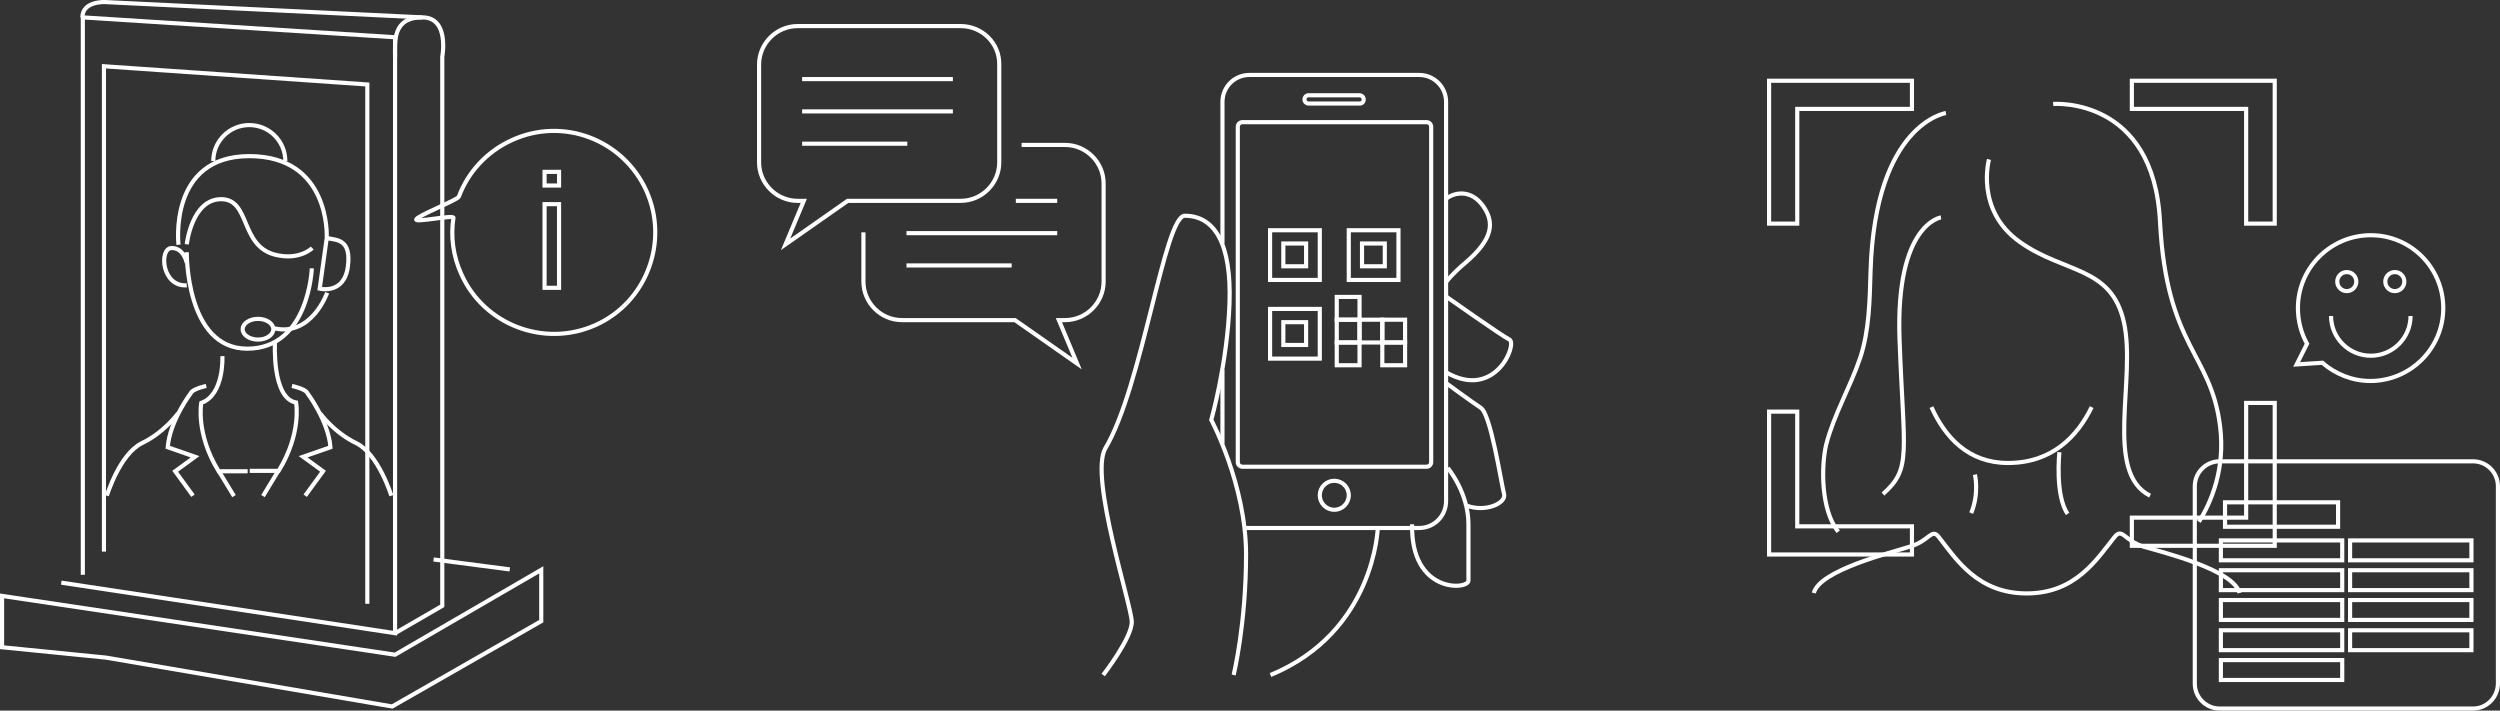 <?xml version="1.0" encoding="utf-8"?>
<!-- Generator: Adobe Illustrator 21.1.0, SVG Export Plug-In . SVG Version: 6.00 Build 0)  -->
<svg version="1.1" id="レイヤー_1" xmlns="http://www.w3.org/2000/svg" xmlns:xlink="http://www.w3.org/1999/xlink" x="0px"
	 y="0px" viewBox="0 0 603.7 171.6" style="enable-background:new 0 0 603.7 171.6;" xml:space="preserve">
<rect x="0" y="0" width="603.7" height="171.6" fill="#333333" stroke="none"/>
<style type="text/css">
	.st0{fill:none;stroke:#FFFFFF;stroke-miterlimit:10;}
</style>
<g>
	<g>
		<polyline class="st0" points="20,138.8 20,4.2 95.4,9 95.4,152.9 14.8,140.7 		"/>
		<polyline class="st0" points="25.1,133.2 25.1,16 88.7,20.4 88.7,145.8 		"/>
		<path class="st0" d="M95.4,13.8c0-3.7-0.7-9.6,6.6-9.6c6.6,0,4.8,9.5,4.8,9.5v132.6l-11.4,6.6"/>
		<path class="st0" d="M102,4.2L25.4,0.5c0,0-5.5-0.3-5.5,3.7"/>
		<path class="st0" d="M56.9,73.7"/>
		<path class="st0" d="M72.5,61.5"/>
		<path class="st0" d="M56.9,59.4"/>
		<polygon class="st0" points="0.5,143.9 95.4,158.1 130.7,137.6 130.7,150 94.7,170.6 25.6,158.8 0.5,156.3 		"/>
		<line class="st0" x1="123.1" y1="137.5" x2="104.7" y2="135.1"/>
	</g>
</g>
<g>
	<g>
		<path class="st0" d="M75.3,64.8c0,0-0.7,19.4-15.6,19.4S45.1,60.9,45.1,60.9"/>
		<path class="st0" d="M45.1,59c0,0,1.2-10.9,8.3-10.9s4.5,11.2,13,13.4c5.9,1.5,9-1.6,9-1.6"/>
		<path class="st0" d="M43.1,59.1c0,0-2.5-21.4,17.1-21.4s18.7,19.5,18.7,19.5"/>
		<path class="st0" d="M68.9,38.9c0-4.8-3.9-8.7-8.7-8.7s-8.7,3.9-8.7,8.7"/>
		<path class="st0" d="M78.9,57.5l-1.7,12.2c0,0,5.9,1.5,6.8-5.3S81.2,58,78.9,57.5z"/>
		<path class="st0" d="M45.1,63.5c0,0-0.7-3.7-3.7-3.6s-2.4,9.4,3.7,9"/>
		<path class="st0" d="M79,70.7c0,0-3.7,10.6-12.7,8.6"/>
		<ellipse class="st0" cx="62.3" cy="79.5" rx="3.7" ry="2.5"/>
		<path class="st0" d="M66.4,82.6c0,0-0.8,13.6,5.1,14.6c0,0,1.4,7.4-4.2,16.5h-7"/>
		<path class="st0" d="M53.7,86c0,0,0.5,9.3-5.1,11.3c0,0-1.4,7.4,4.2,16.5h7"/>
		<path class="st0" d="M49.8,93.2c0,0-3.3,0.7-3.7,1.7c0,0-5.1,6.7-5.6,13.1l6.6,2.3l-4.8,3.5l4.3,5.9"/>
		<path class="st0" d="M67.2,113.7"/>
		<path class="st0" d="M52.8,113.7"/>
		<path class="st0" d="M70.5,93.2c0,0,3.3,0.7,3.7,1.7c0,0,5.1,6.7,5.6,13.1l-6.6,2.3l4.8,3.5l-4.3,5.9"/>
		<path class="st0" d="M77.3,99.8c0,0,3.3,4.6,8.7,7.2c5.4,2.6,8.5,12.7,8.5,12.7"/>
		<path class="st0" d="M43,99.8c0,0-3.3,4.6-8.7,7.2s-8.5,12.7-8.5,12.7"/>
		<line class="st0" x1="52.8" y1="113.7" x2="56.5" y2="119.8"/>
		<line class="st0" x1="67.2" y1="113.7" x2="63.5" y2="119.8"/>
	</g>
</g>
<g>
	<g>
		<path class="st0" d="M295.2,58.8V24.6c0-3.6,2.9-6.5,6.5-6.5h41c3.6,0,6.5,2.9,6.5,6.5V121c0,3.6-2.9,6.5-6.5,6.5h-42"/>
		<line class="st0" x1="295.2" y1="107.1" x2="295.2" y2="89.3"/>
		<path class="st0" d="M328.4,25H316c-0.5,0-1-0.4-1-1v0c0-0.5,0.4-1,1-1h12.3c0.5,0,1,0.4,1,1v0C329.3,24.6,328.9,25,328.4,25z"/>
		<path class="st0" d="M344.5,112.7h-44.5c-0.6,0-1.1-0.5-1.1-1.1v-81c0-0.6,0.5-1.1,1.1-1.1h44.5c0.6,0,1.1,0.5,1.1,1.1v81
			C345.6,112.2,345.1,112.7,344.5,112.7z"/>
		<circle class="st0" cx="322.2" cy="119.6" r="3.5"/>
		<path class="st0" d="M332.7,127.5c0,0-0.7,25.1-25.9,35.5"/>
		<path class="st0" d="M297.9,163c0,0,3-12.3,3-29.1s-8.4-32.5-8.4-32.5s3.9-13.8,4.4-28.1s-3.5-21.2-10.8-21.2
			c-4.9,0-10.3,41.4-19.2,56.2c-3.9,6.9,6.4,38,6.4,41.9s-6.9,12.8-6.9,12.8"/>
		<path class="st0" d="M349.2,48c2.2-1.7,6.1-2.2,8.9,1.7c2.7,3.8,2.8,7.8-4.4,13.9c-3,2.5-4.4,4.4-4.4,4.4"/>
		<path class="st0" d="M349.2,71.6c0,0,13.3,9.4,15.3,10.4c2,1-3.4,14.8-15.3,7.9"/>
		<path class="st0" d="M349.2,92.5c0,0,6,4.4,8.4,6c2.4,1.6,4.8,17.6,5.6,20.8c0.6,2.2-4.5,4.5-9,2.8"/>
		<path class="st0" d="M349.6,113c0,0,5,5.9,5,13.6s0,11.3,0,13.6c0,2.3-14,3.2-13.6-13.6"/>
		<rect x="333.8" y="82.7" class="st0" width="5.5" height="5.5"/>
		<rect x="333.8" y="77.2" class="st0" width="5.5" height="5.5"/>
		<rect x="328.3" y="77.2" class="st0" width="5.5" height="5.5"/>
		<rect x="322.8" y="77.2" class="st0" width="5.5" height="5.5"/>
		<rect x="322.8" y="71.7" class="st0" width="5.5" height="5.5"/>
		<rect x="322.8" y="82.7" class="st0" width="5.5" height="5.5"/>
		<rect x="306.7" y="55.6" class="st0" width="12" height="12"/>
		<rect x="309.9" y="58.8" class="st0" width="5.5" height="5.5"/>
		<rect x="306.7" y="74.6" class="st0" width="12" height="12"/>
		<rect x="309.9" y="77.8" class="st0" width="5.5" height="5.5"/>
		<rect x="325.7" y="55.6" class="st0" width="12" height="12"/>
		<rect x="328.9" y="58.8" class="st0" width="5.5" height="5.5"/>
	</g>
</g>
<g>
	<g>
		<path class="st0" d="M232,6.3h-39.4c-5.1,0-9.3,4.2-9.3,9.3v23.6c0,5.1,4.2,9.3,9.3,9.3h1.5l-4.4,10.5l15-10.5H232
			c5.1,0,9.3-4.2,9.3-9.3V15.6C241.4,10.5,237.2,6.3,232,6.3z"/>
		<path class="st0" d="M246.7,35h10.5c5.1,0,9.3,4.2,9.3,9.3V68c0,5.1-4.2,9.3-9.3,9.3h-1.5l4.4,10.5l-15-10.5h-27.3
			c-5.1,0-9.3-4.2-9.3-9.3V56.1"/>
		<line class="st0" x1="193.7" y1="19.1" x2="230.1" y2="19.1"/>
		<line class="st0" x1="193.7" y1="26.9" x2="230.1" y2="26.9"/>
		<line class="st0" x1="193.7" y1="34.7" x2="219.1" y2="34.7"/>
		<line class="st0" x1="245.3" y1="48.5" x2="255.3" y2="48.5"/>
		<line class="st0" x1="218.9" y1="56.3" x2="255.3" y2="56.3"/>
		<line class="st0" x1="218.9" y1="64.1" x2="244.3" y2="64.1"/>
	</g>
</g>
<g>
	<g>
		<g>
			<path class="st0" d="M441.1,95"/>
			<path class="st0" d="M438.7,88.6"/>
			<path class="st0" d="M466.4,98.3c3.3,7.3,8.9,13.5,18.5,13.5c10.7,0,16.8-6.5,20.2-13.5"/>
			<path class="st0" d="M497.3,109.2c0,0-1.1,10.5,2,14.9"/>
			<path class="st0" d="M476.9,114.6c0,0,1.1,4.5-0.9,9.3"/>
			<path class="st0" d="M480.3,38.5c0,0-3.4,12.2,7.4,19.9c10.8,7.7,22.2,5.8,25.2,19.5c3,13.7-4.9,36.2,6.3,41.8"/>
			<path class="st0" d="M495.8,25.1c0,0,24.3-1.9,25.8,28.5c1.6,30.3,12.3,31.6,14.5,49.3c1.3,10.3-2.1,18.3-5.1,23.1"/>
			<path class="st0" d="M468.7,52.5c0,0-11,1.6-10,29.4s3,31.2-4,37.4"/>
			<path class="st0" d="M469.9,27.3c0,0-17.1,2.5-18.2,38.2c-0.2,6.9-0.3,14.3-2.5,20.9c-2.4,7.1-6.3,13.6-8.2,20.9
				c-1.2,5-1.4,15.8,2.9,21.1"/>
			<path class="st0" d="M540.8,143.2c-1.4-5.6-18.4-9.8-23.2-11.2c-4.7-1.5-5.1-4.7-7-2.3c-4.3,5.4-9.4,13.6-21.2,13.6
				c-11.8,0-17-8.2-21.2-13.6c-1.8-2.3-2.2,0.9-7,2.3c-4.7,1.5-21.8,5.7-23.2,11.2"/>
			<polygon class="st0" points="542.4,125 542.4,97.3 549.3,97.3 549.3,125 549.3,131.8 542.4,131.8 514.8,131.8 514.8,125 			"/>
			<polygon class="st0" points="434,127.1 434,99.4 427.2,99.4 427.2,127.1 427.2,133.9 434,133.9 461.7,133.9 461.7,127.1 			"/>
			<polygon class="st0" points="542.4,26.3 542.4,54 549.3,54 549.3,26.3 549.3,19.5 542.4,19.5 514.8,19.5 514.8,26.3 			"/>
			<polygon class="st0" points="434,26.3 434,54 427.2,54 427.2,26.3 427.2,19.5 434,19.5 461.7,19.5 461.7,26.3 			"/>
		</g>
		<path class="st0" d="M597.2,171.1h-61.2c-3.3,0-6-2.7-6-6v-47.7c0-3.3,2.7-6,6-6h61.2c3.3,0,6,2.7,6,6V165
			C603.2,168.4,600.5,171.1,597.2,171.1z"/>
		<rect x="537.3" y="121.3" class="st0" width="27.3" height="5.9"/>
		<rect x="536.3" y="130.5" class="st0" width="29.3" height="4.8"/>
		<rect x="567.5" y="130.5" class="st0" width="29.3" height="4.8"/>
		<rect x="536.3" y="137.7" class="st0" width="29.3" height="4.8"/>
		<rect x="567.5" y="137.7" class="st0" width="29.3" height="4.8"/>
		<rect x="536.3" y="144.9" class="st0" width="29.3" height="4.8"/>
		<rect x="567.5" y="144.9" class="st0" width="29.3" height="4.8"/>
		<rect x="536.3" y="152.2" class="st0" width="29.3" height="4.8"/>
		<rect x="567.5" y="152.2" class="st0" width="29.3" height="4.8"/>
		<rect x="536.3" y="159.4" class="st0" width="29.3" height="4.8"/>
	</g>
</g>
<path class="st0" d="M156.1,46.1c5.5,12.3,0,26.9-12.3,32.4s-26.9,0-32.4-12.3c-2-4.4-2.6-9.1-1.9-13.6c0.1-0.8-9.2,1.2-9,0.4
	c0.2-0.9,10-4.7,10.3-5.5c2.2-5.9,6.7-10.9,12.9-13.7C136,28.2,150.5,33.7,156.1,46.1z"/>
<g>
	<path class="st0" d="M131.5,41.5h3.5v3.3h-3.5V41.5z M135,49.3v20.2h-3.5V49.3H135z"/>
</g>
<g>
	<path class="st0" d="M572.5,56.8c-9.7,0-17.6,7.9-17.6,17.6c0,3.1,0.8,6.1,2.2,8.6l-2.5,5l6.2-0.4c3.1,2.7,7.2,4.4,11.6,4.4
		c9.7,0,17.6-7.9,17.6-17.6S582.2,56.8,572.5,56.8z"/>
	<path class="st0" d="M562.9,76.3c0,5.3,4.3,9.6,9.6,9.6c5.3,0,9.6-4.3,9.6-9.6"/>
	<circle class="st0" cx="578.3" cy="68" r="2.3"/>
	<circle class="st0" cx="566.7" cy="68" r="2.3"/>
</g>
</svg>
